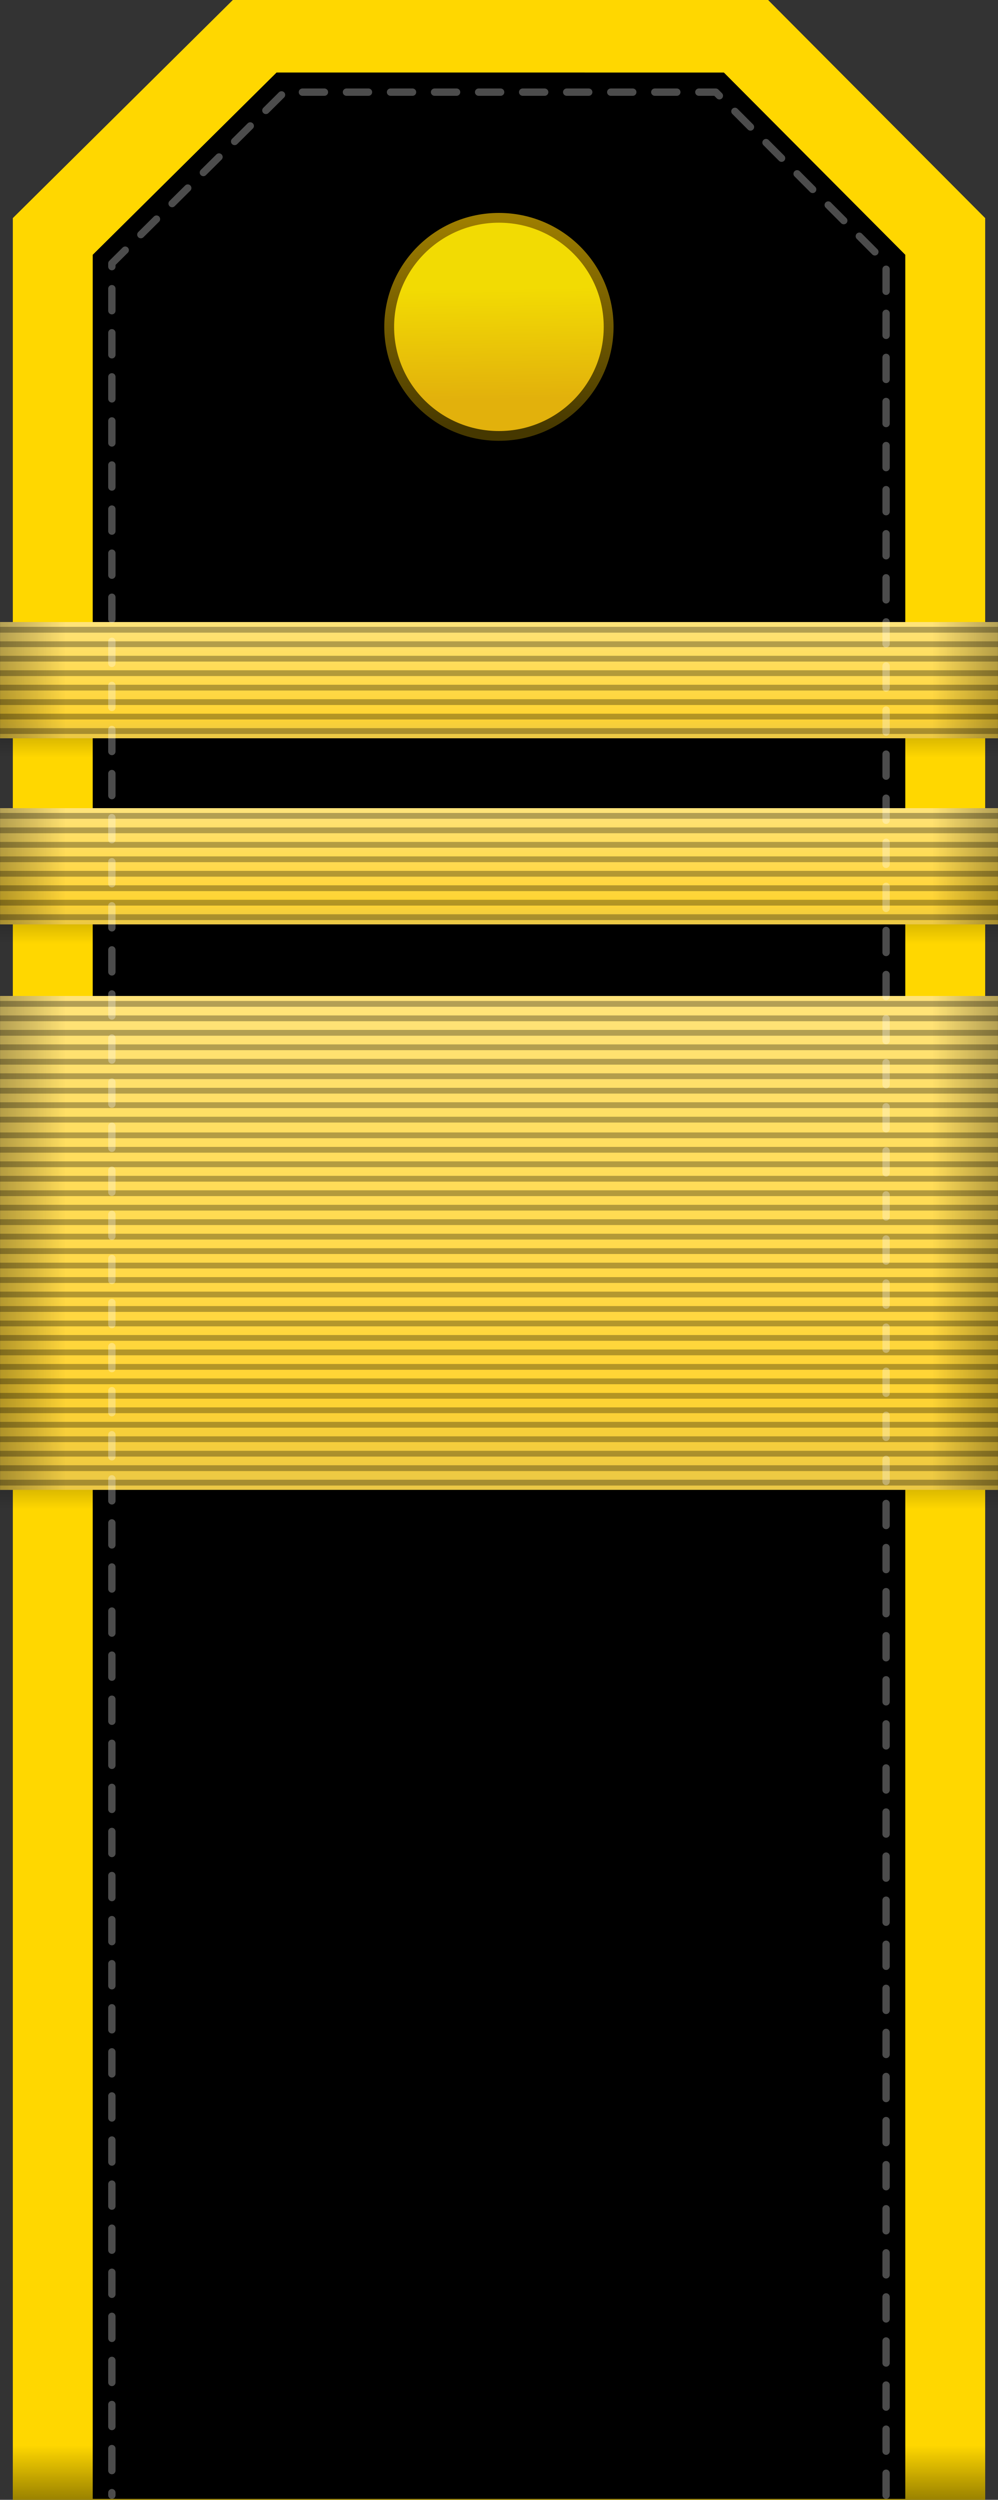 <?xml version="1.0" encoding="UTF-8" standalone="no"?>
<!-- Created with Inkscape (http://www.inkscape.org/) -->

<svg
   xmlns:dc="http://purl.org/dc/elements/1.1/"
   xmlns:cc="http://creativecommons.org/ns#"
   xmlns:rdf="http://www.w3.org/1999/02/22-rdf-syntax-ns#"
   xmlns:svg="http://www.w3.org/2000/svg"
   xmlns="http://www.w3.org/2000/svg"
   xmlns:xlink="http://www.w3.org/1999/xlink"
   xmlns:sodipodi="http://sodipodi.sourceforge.net/DTD/sodipodi-0.dtd"
   xmlns:inkscape="http://www.inkscape.org/namespaces/inkscape"
   inkscape:output_extension="org.inkscape.output.svg.inkscape"
   sodipodi:docname="Petty_Officer_First_Class_rank_insignia_vertical_(North_Korea).svg"
   version="1.0"
   height="510.406"
   width="203.916"
   inkscape:version="0.92.0 r15299"
   sodipodi:version="0.32"
   id="svg2">
  <rect width="100%" height="100%" fill="#333333" stroke="none"/>
  <sodipodi:namedview
     inkscape:window-height="1137"
     inkscape:window-width="1920"
     inkscape:pageshadow="2"
     inkscape:pageopacity="0.0"
     guidetolerance="10.0"
     gridtolerance="10.0"
     objecttolerance="10.0"
     borderopacity="1.0"
     bordercolor="#666666"
     pagecolor="#ffffff"
     id="base"
     showgrid="false"
     inkscape:zoom="1.4373389"
     inkscape:cx="128.13416"
     inkscape:cy="180.58533"
     inkscape:window-x="-8"
     inkscape:window-y="-8"
     inkscape:current-layer="svg2"
     inkscape:showpageshadow="true"
     inkscape:window-maximized="1"
     inkscape:snap-bbox="true"
     inkscape:bbox-paths="true"
     inkscape:bbox-nodes="true"
     inkscape:snap-bbox-edge-midpoints="false"
     inkscape:snap-bbox-midpoints="false"
     inkscape:object-nodes="true"
     fit-margin-top="0"
     fit-margin-left="0"
     fit-margin-right="0"
     fit-margin-bottom="0"
     inkscape:snap-nodes="true"
     inkscape:snap-page="true"
     showguides="true"
     inkscape:guide-bbox="true" />
  <defs
     id="defs5">
    <linearGradient
       id="linearGradient4174">
      <stop
         id="stop4176"
         offset="0"
         style="stop-color:#ffe379;stop-opacity:1;" />
      <stop
         style="stop-color:#ffd432;stop-opacity:1;"
         offset="0.805"
         id="stop4178" />
      <stop
         id="stop4180"
         offset="1"
         style="stop-color:#ebc846;stop-opacity:1;" />
    </linearGradient>
    <linearGradient
       inkscape:collect="always"
       id="linearGradient13673">
      <stop
         style="stop-color:#f2db03;stop-opacity:1"
         offset="0"
         id="stop13675" />
      <stop
         style="stop-color:#e2b10c;stop-opacity:1"
         offset="1"
         id="stop13677" />
    </linearGradient>
    <linearGradient
       inkscape:collect="always"
       id="linearGradient9538">
      <stop
         style="stop-color:#463800;stop-opacity:1"
         offset="0"
         id="stop9540" />
      <stop
         style="stop-color:#9e7e00;stop-opacity:1"
         offset="1"
         id="stop9542" />
    </linearGradient>
    <linearGradient
       id="linearGradient6644"
       inkscape:collect="always">
      <stop
         id="stop6646"
         offset="0"
         style="stop-color:#000000;stop-opacity:1;" />
      <stop
         id="stop6648"
         offset="1"
         style="stop-color:#000000;stop-opacity:0;" />
    </linearGradient>
    <linearGradient
       inkscape:collect="always"
       id="linearGradient7808">
      <stop
         style="stop-color:#000000;stop-opacity:1;"
         offset="0"
         id="stop7810" />
      <stop
         style="stop-color:#000000;stop-opacity:0;"
         offset="1"
         id="stop7812" />
    </linearGradient>
    <linearGradient
       inkscape:collect="always"
       xlink:href="#linearGradient13673"
       id="linearGradient13873"
       gradientUnits="userSpaceOnUse"
       x1="53.058"
       y1="26.357"
       x2="53.221"
       y2="38.215" />
    <linearGradient
       inkscape:collect="always"
       xlink:href="#linearGradient9538"
       id="linearGradient13875"
       gradientUnits="userSpaceOnUse"
       x1="54.252"
       y1="41.554"
       x2="53.767"
       y2="18.833" />
    <linearGradient
       inkscape:collect="always"
       xlink:href="#linearGradient6644"
       id="linearGradient3248"
       gradientUnits="userSpaceOnUse"
       gradientTransform="matrix(1.602,0,0,2.233,2.632,-759.131)"
       x1="62.934"
       y1="340.001"
       x2="62.934"
       y2="334.985" />
    <linearGradient
       inkscape:collect="always"
       xlink:href="#linearGradient7808"
       id="linearGradient3312"
       gradientUnits="userSpaceOnUse"
       gradientTransform="matrix(0,0.922,10.194,0,-884.273,66.1)"
       x1="-0.186"
       y1="137.479"
       x2="9.126"
       y2="137.479" />
    <linearGradient
       inkscape:collect="always"
       xlink:href="#linearGradient4174"
       id="linearGradient3314"
       gradientUnits="userSpaceOnUse"
       x1="248.159"
       y1="-29.252"
       x2="248.17"
       y2="70.573" />
    <linearGradient
       inkscape:collect="always"
       xlink:href="#linearGradient7808"
       id="linearGradient3316"
       gradientUnits="userSpaceOnUse"
       gradientTransform="matrix(1.477,0,0,5.042,151.06,-542.387)"
       x1="-0.186"
       y1="137.479"
       x2="9.126"
       y2="137.479" />
    <linearGradient
       inkscape:collect="always"
       xlink:href="#linearGradient7808"
       id="linearGradient3318"
       gradientUnits="userSpaceOnUse"
       gradientTransform="matrix(-1.477,0,0,5.042,354.942,-542.387)"
       x1="-0.186"
       y1="137.479"
       x2="9.126"
       y2="137.479" />
    <linearGradient
       inkscape:collect="always"
       xlink:href="#linearGradient7808"
       id="linearGradient3258"
       gradientUnits="userSpaceOnUse"
       gradientTransform="matrix(0,0.922,10.194,0,-884.273,66.1)"
       x1="-0.186"
       y1="137.479"
       x2="9.126"
       y2="137.479" />
    <linearGradient
       inkscape:collect="always"
       xlink:href="#linearGradient4174"
       id="linearGradient3260"
       gradientUnits="userSpaceOnUse"
       x1="248.159"
       y1="-29.252"
       x2="248.17"
       y2="70.573"
       gradientTransform="matrix(1,0,0,0.235,0,53.963)" />
    <linearGradient
       inkscape:collect="always"
       xlink:href="#linearGradient7808"
       id="linearGradient3262"
       gradientUnits="userSpaceOnUse"
       gradientTransform="matrix(1.477,0,0,1.187,151.06,-73.696)"
       x1="-0.186"
       y1="137.479"
       x2="9.126"
       y2="137.479" />
    <linearGradient
       inkscape:collect="always"
       xlink:href="#linearGradient7808"
       id="linearGradient3264"
       gradientUnits="userSpaceOnUse"
       gradientTransform="matrix(-1.477,0,0,1.187,354.942,-73.696)"
       x1="-0.186"
       y1="137.479"
       x2="9.126"
       y2="137.479" />
    <linearGradient
       inkscape:collect="always"
       xlink:href="#linearGradient7808"
       id="linearGradient3292"
       gradientUnits="userSpaceOnUse"
       gradientTransform="matrix(0,0.922,10.194,0,-884.273,66.1)"
       x1="-0.186"
       y1="137.479"
       x2="9.126"
       y2="137.479" />
    <linearGradient
       inkscape:collect="always"
       xlink:href="#linearGradient4174"
       id="linearGradient3294"
       gradientUnits="userSpaceOnUse"
       gradientTransform="matrix(1,0,0,0.235,0,53.963)"
       x1="248.159"
       y1="-29.252"
       x2="248.17"
       y2="70.573" />
    <linearGradient
       inkscape:collect="always"
       xlink:href="#linearGradient7808"
       id="linearGradient3296"
       gradientUnits="userSpaceOnUse"
       gradientTransform="matrix(1.477,0,0,1.187,151.06,-73.696)"
       x1="-0.186"
       y1="137.479"
       x2="9.126"
       y2="137.479" />
    <linearGradient
       inkscape:collect="always"
       xlink:href="#linearGradient7808"
       id="linearGradient3298"
       gradientUnits="userSpaceOnUse"
       gradientTransform="matrix(-1.477,0,0,1.187,354.942,-73.696)"
       x1="-0.186"
       y1="137.479"
       x2="9.126"
       y2="137.479" />
  </defs>
  <g
     id="g4652"
     transform="rotate(-90,255.197,255.209)">
    <path
       sodipodi:nodetypes="ccccccc"
       inkscape:connector-curvature="0"
       id="path6735"
       d="M 510.406,47.583 465.875,2.632 H 0 v 198.676 h 465.875 l 44.531,-44.356 z"
       style="color:#000000;font-style:normal;font-variant:normal;font-weight:normal;font-stretch:normal;font-size:medium;line-height:normal;font-family:Sans;-inkscape-font-specification:Sans;text-indent:0;text-align:start;text-decoration:none;text-decoration-line:none;letter-spacing:normal;word-spacing:normal;text-transform:none;writing-mode:lr-tb;direction:ltr;baseline-shift:baseline;text-anchor:start;overflow:visible;visibility:visible;fill:#ffd700;fill-opacity:1;stroke:none;stroke-width:13;marker:none;enable-background:accumulate" />
    <path
       style="color:#000000;font-style:normal;font-variant:normal;font-weight:normal;font-stretch:normal;font-size:medium;line-height:normal;font-family:Sans;-inkscape-font-specification:Sans;text-indent:0;text-align:start;text-decoration:none;text-decoration-line:none;letter-spacing:normal;word-spacing:normal;text-transform:none;writing-mode:lr-tb;direction:ltr;baseline-shift:baseline;text-anchor:start;overflow:visible;visibility:visible;fill:#000000;fill-opacity:1;stroke:none;stroke-width:13;marker:none;enable-background:accumulate"
       d="M 495.597,56.521 458.384,18.957 H 0.198 v 166.026 h 458.185 l 37.213,-37.066 z"
       id="path11864"
       inkscape:connector-curvature="0"
       sodipodi:nodetypes="ccccccc" />
    <g
       transform="rotate(90,213.905,62.874)"
       id="g12838">
      <path
         inkscape:connector-curvature="0"
         style="opacity:0.3;fill:url(#linearGradient3312);fill-opacity:1;stroke:none"
         d="M 151.06,66.1 H 354.942 V 79.001 H 151.06 Z"
         id="path8985" />
      <path
         inkscape:connector-curvature="0"
         id="path8632"
         d="M 151.06,-30.274 V 70.573 H 354.942 V -30.274 Z"
         style="fill:url(#linearGradient3314);fill-opacity:1;stroke:none" />
      <path
         id="path8640"
         d="M 151.634,-1.819 H 354.368"
         style="opacity:0.3;fill:#ebc846;fill-opacity:1;stroke:#000000;stroke-width:1.182;stroke-linecap:square;stroke-linejoin:miter;stroke-miterlimit:4;stroke-dasharray:none;stroke-dashoffset:0;stroke-opacity:1"
         inkscape:connector-curvature="0" />
      <path
         style="opacity:0.3;fill:#ebc846;fill-opacity:1;stroke:#000000;stroke-width:1.182;stroke-linecap:square;stroke-linejoin:miter;stroke-miterlimit:4;stroke-dasharray:none;stroke-dashoffset:0;stroke-opacity:1"
         d="M 151.634,1.136 H 354.368"
         id="path8642"
         inkscape:connector-curvature="0" />
      <path
         id="path8644"
         d="M 151.634,4.09 H 354.368"
         style="opacity:0.3;fill:#ebc846;fill-opacity:1;stroke:#000000;stroke-width:1.182;stroke-linecap:square;stroke-linejoin:miter;stroke-miterlimit:4;stroke-dasharray:none;stroke-dashoffset:0;stroke-opacity:1"
         inkscape:connector-curvature="0" />
      <path
         style="opacity:0.3;fill:#ebc846;fill-opacity:1;stroke:#000000;stroke-width:1.182;stroke-linecap:square;stroke-linejoin:miter;stroke-miterlimit:4;stroke-dasharray:none;stroke-dashoffset:0;stroke-opacity:1"
         d="M 151.634,7.045 H 354.368"
         id="path8646"
         inkscape:connector-curvature="0" />
      <path
         id="path8648"
         d="M 151.634,10 H 354.368"
         style="opacity:0.3;fill:#ebc846;fill-opacity:1;stroke:#000000;stroke-width:1.182;stroke-linecap:square;stroke-linejoin:miter;stroke-miterlimit:4;stroke-dasharray:none;stroke-dashoffset:0;stroke-opacity:1"
         inkscape:connector-curvature="0" />
      <path
         style="opacity:0.3;fill:#ebc846;fill-opacity:1;stroke:#000000;stroke-width:1.182;stroke-linecap:square;stroke-linejoin:miter;stroke-miterlimit:4;stroke-dasharray:none;stroke-dashoffset:0;stroke-opacity:1"
         d="M 151.634,12.955 H 354.368"
         id="path8650"
         inkscape:connector-curvature="0" />
      <path
         id="path8652"
         d="M 151.634,15.91 H 354.368"
         style="opacity:0.3;fill:#ebc846;fill-opacity:1;stroke:#000000;stroke-width:1.182;stroke-linecap:square;stroke-linejoin:miter;stroke-miterlimit:4;stroke-dasharray:none;stroke-dashoffset:0;stroke-opacity:1"
         inkscape:connector-curvature="0" />
      <path
         style="opacity:0.3;fill:#ebc846;fill-opacity:1;stroke:#000000;stroke-width:1.182;stroke-linecap:square;stroke-linejoin:miter;stroke-miterlimit:4;stroke-dasharray:none;stroke-dashoffset:0;stroke-opacity:1"
         d="M 151.634,18.864 H 354.368"
         id="path8654"
         inkscape:connector-curvature="0" />
      <path
         id="path8656"
         d="M 151.634,21.819 H 354.368"
         style="opacity:0.3;fill:#ebc846;fill-opacity:1;stroke:#000000;stroke-width:1.182;stroke-linecap:square;stroke-linejoin:miter;stroke-miterlimit:4;stroke-dasharray:none;stroke-dashoffset:0;stroke-opacity:1"
         inkscape:connector-curvature="0" />
      <path
         style="opacity:0.3;fill:#ebc846;fill-opacity:1;stroke:#000000;stroke-width:1.182;stroke-linecap:square;stroke-linejoin:miter;stroke-miterlimit:4;stroke-dasharray:none;stroke-dashoffset:0;stroke-opacity:1"
         d="M 151.634,24.774 H 354.368"
         id="path8658"
         inkscape:connector-curvature="0" />
      <path
         id="path8743"
         d="M 151.634,27.729 H 354.368"
         style="opacity:0.3;fill:#ebc846;fill-opacity:1;stroke:#000000;stroke-width:1.182;stroke-linecap:square;stroke-linejoin:miter;stroke-miterlimit:4;stroke-dasharray:none;stroke-dashoffset:0;stroke-opacity:1"
         inkscape:connector-curvature="0" />
      <path
         style="opacity:0.3;fill:#ebc846;fill-opacity:1;stroke:#000000;stroke-width:1.182;stroke-linecap:square;stroke-linejoin:miter;stroke-miterlimit:4;stroke-dasharray:none;stroke-dashoffset:0;stroke-opacity:1"
         d="M 151.634,30.684 H 354.368"
         id="path8745"
         inkscape:connector-curvature="0" />
      <path
         id="path8747"
         d="M 151.634,33.638 H 354.368"
         style="opacity:0.3;fill:#ebc846;fill-opacity:1;stroke:#000000;stroke-width:1.182;stroke-linecap:square;stroke-linejoin:miter;stroke-miterlimit:4;stroke-dasharray:none;stroke-dashoffset:0;stroke-opacity:1"
         inkscape:connector-curvature="0" />
      <path
         style="opacity:0.3;fill:#ebc846;fill-opacity:1;stroke:#000000;stroke-width:1.182;stroke-linecap:square;stroke-linejoin:miter;stroke-miterlimit:4;stroke-dasharray:none;stroke-dashoffset:0;stroke-opacity:1"
         d="M 151.634,36.593 H 354.368"
         id="path8749"
         inkscape:connector-curvature="0" />
      <path
         id="path8751"
         d="M 151.634,39.548 H 354.368"
         style="opacity:0.3;fill:#ebc846;fill-opacity:1;stroke:#000000;stroke-width:1.182;stroke-linecap:square;stroke-linejoin:miter;stroke-miterlimit:4;stroke-dasharray:none;stroke-dashoffset:0;stroke-opacity:1"
         inkscape:connector-curvature="0" />
      <path
         style="opacity:0.3;fill:#ebc846;fill-opacity:1;stroke:#000000;stroke-width:1.182;stroke-linecap:square;stroke-linejoin:miter;stroke-miterlimit:4;stroke-dasharray:none;stroke-dashoffset:0;stroke-opacity:1"
         d="M 151.634,42.503 H 354.368"
         id="path8753"
         inkscape:connector-curvature="0" />
      <path
         id="path8755"
         d="M 151.634,45.458 H 354.368"
         style="opacity:0.3;fill:#ebc846;fill-opacity:1;stroke:#000000;stroke-width:1.182;stroke-linecap:square;stroke-linejoin:miter;stroke-miterlimit:4;stroke-dasharray:none;stroke-dashoffset:0;stroke-opacity:1"
         inkscape:connector-curvature="0" />
      <path
         style="opacity:0.3;fill:#ebc846;fill-opacity:1;stroke:#000000;stroke-width:1.182;stroke-linecap:square;stroke-linejoin:miter;stroke-miterlimit:4;stroke-dasharray:none;stroke-dashoffset:0;stroke-opacity:1"
         d="M 151.634,48.412 H 354.368"
         id="path8757"
         inkscape:connector-curvature="0" />
      <path
         id="path8759"
         d="M 151.634,51.367 H 354.368"
         style="opacity:0.3;fill:#ebc846;fill-opacity:1;stroke:#000000;stroke-width:1.182;stroke-linecap:square;stroke-linejoin:miter;stroke-miterlimit:4;stroke-dasharray:none;stroke-dashoffset:0;stroke-opacity:1"
         inkscape:connector-curvature="0" />
      <path
         style="opacity:0.3;fill:#ebc846;fill-opacity:1;stroke:#000000;stroke-width:1.182;stroke-linecap:square;stroke-linejoin:miter;stroke-miterlimit:4;stroke-dasharray:none;stroke-dashoffset:0;stroke-opacity:1"
         d="M 151.634,54.322 H 354.368"
         id="path8761"
         inkscape:connector-curvature="0" />
      <path
         id="path8763"
         d="M 151.634,57.277 H 354.368"
         style="opacity:0.3;fill:#ebc846;fill-opacity:1;stroke:#000000;stroke-width:1.182;stroke-linecap:square;stroke-linejoin:miter;stroke-miterlimit:4;stroke-dasharray:none;stroke-dashoffset:0;stroke-opacity:1"
         inkscape:connector-curvature="0" />
      <path
         style="opacity:0.3;fill:#ebc846;fill-opacity:1;stroke:#000000;stroke-width:1.182;stroke-linecap:square;stroke-linejoin:miter;stroke-miterlimit:4;stroke-dasharray:none;stroke-dashoffset:0;stroke-opacity:1"
         d="M 151.634,60.232 H 354.368"
         id="path8765"
         inkscape:connector-curvature="0" />
      <path
         id="path8767"
         d="M 151.634,63.186 H 354.368"
         style="opacity:0.3;fill:#ebc846;fill-opacity:1;stroke:#000000;stroke-width:1.182;stroke-linecap:square;stroke-linejoin:miter;stroke-miterlimit:4;stroke-dasharray:none;stroke-dashoffset:0;stroke-opacity:1"
         inkscape:connector-curvature="0" />
      <path
         style="opacity:0.3;fill:#ebc846;fill-opacity:1;stroke:#000000;stroke-width:1.182;stroke-linecap:square;stroke-linejoin:miter;stroke-miterlimit:4;stroke-dasharray:none;stroke-dashoffset:0;stroke-opacity:1"
         d="M 151.634,66.141 H 354.368"
         id="path8769"
         inkscape:connector-curvature="0" />
      <path
         id="path8771"
         d="M 151.634,69.096 H 354.368"
         style="opacity:0.3;fill:#ebc846;fill-opacity:1;stroke:#000000;stroke-width:1.182;stroke-linecap:square;stroke-linejoin:miter;stroke-miterlimit:4;stroke-dasharray:none;stroke-dashoffset:0;stroke-opacity:1"
         inkscape:connector-curvature="0" />
      <path
         inkscape:connector-curvature="0"
         id="path8634"
         d="M 151.06,-30.274 V 70.573 h 20.684 V -30.274 Z"
         style="opacity:0.3;fill:url(#linearGradient3316);fill-opacity:1;stroke:none" />
      <path
         inkscape:connector-curvature="0"
         id="path8636"
         d="M 354.942,-30.274 V 70.573 H 334.258 V -30.274 Z"
         style="opacity:0.3;fill:url(#linearGradient3318);fill-opacity:1;stroke:none" />
      <path
         inkscape:connector-curvature="0"
         id="path12820"
         d="M 151.634,-28.661 H 354.368"
         style="opacity:0.3;fill:#ebc846;fill-opacity:1;stroke:#000000;stroke-width:1.182;stroke-linecap:square;stroke-linejoin:miter;stroke-miterlimit:4;stroke-dasharray:none;stroke-dashoffset:0;stroke-opacity:1" />
      <path
         inkscape:connector-curvature="0"
         style="opacity:0.3;fill:#ebc846;fill-opacity:1;stroke:#000000;stroke-width:1.182;stroke-linecap:square;stroke-linejoin:miter;stroke-miterlimit:4;stroke-dasharray:none;stroke-dashoffset:0;stroke-opacity:1"
         d="M 151.634,-25.706 H 354.368"
         id="path12822" />
      <path
         inkscape:connector-curvature="0"
         id="path12824"
         d="M 151.634,-22.751 H 354.368"
         style="opacity:0.3;fill:#ebc846;fill-opacity:1;stroke:#000000;stroke-width:1.182;stroke-linecap:square;stroke-linejoin:miter;stroke-miterlimit:4;stroke-dasharray:none;stroke-dashoffset:0;stroke-opacity:1" />
      <path
         inkscape:connector-curvature="0"
         style="opacity:0.3;fill:#ebc846;fill-opacity:1;stroke:#000000;stroke-width:1.182;stroke-linecap:square;stroke-linejoin:miter;stroke-miterlimit:4;stroke-dasharray:none;stroke-dashoffset:0;stroke-opacity:1"
         d="M 151.634,-19.796 H 354.368"
         id="path12826" />
      <path
         inkscape:connector-curvature="0"
         id="path12828"
         d="M 151.634,-16.842 H 354.368"
         style="opacity:0.3;fill:#ebc846;fill-opacity:1;stroke:#000000;stroke-width:1.182;stroke-linecap:square;stroke-linejoin:miter;stroke-miterlimit:4;stroke-dasharray:none;stroke-dashoffset:0;stroke-opacity:1" />
      <path
         inkscape:connector-curvature="0"
         style="opacity:0.3;fill:#ebc846;fill-opacity:1;stroke:#000000;stroke-width:1.182;stroke-linecap:square;stroke-linejoin:miter;stroke-miterlimit:4;stroke-dasharray:none;stroke-dashoffset:0;stroke-opacity:1"
         d="M 151.634,-13.887 H 354.368"
         id="path12830" />
      <path
         inkscape:connector-curvature="0"
         id="path12832"
         d="M 151.634,-10.932 H 354.368"
         style="opacity:0.3;fill:#ebc846;fill-opacity:1;stroke:#000000;stroke-width:1.182;stroke-linecap:square;stroke-linejoin:miter;stroke-miterlimit:4;stroke-dasharray:none;stroke-dashoffset:0;stroke-opacity:1" />
      <path
         inkscape:connector-curvature="0"
         style="opacity:0.3;fill:#ebc846;fill-opacity:1;stroke:#000000;stroke-width:1.182;stroke-linecap:square;stroke-linejoin:miter;stroke-miterlimit:4;stroke-dasharray:none;stroke-dashoffset:0;stroke-opacity:1"
         d="M 151.634,-7.977 H 354.368"
         id="path12834" />
      <path
         inkscape:connector-curvature="0"
         id="path12836"
         d="M 151.634,-5.022 H 354.368"
         style="opacity:0.3;fill:#ebc846;fill-opacity:1;stroke:#000000;stroke-width:1.182;stroke-linecap:square;stroke-linejoin:miter;stroke-miterlimit:4;stroke-dasharray:none;stroke-dashoffset:0;stroke-opacity:1" />
    </g>
    <rect
       transform="rotate(90)"
       y="-11.164"
       x="2.632"
       height="11.164"
       width="198.676"
       id="rect13529"
       style="opacity:0.4;fill:url(#linearGradient3248);fill-opacity:1;stroke:none" />
    <circle
       style="fill:url(#linearGradient13873);fill-opacity:1;fill-rule:evenodd;stroke:url(#linearGradient13875);stroke-width:1.047;stroke-linecap:butt;stroke-linejoin:round;stroke-miterlimit:4;stroke-dasharray:none;stroke-dashoffset:0;stroke-opacity:1"
       id="Button"
       transform="matrix(0,1.919,-1.906,0,501.757,0.762)"
       cx="52.731"
       cy="30.478"
       r="11.683" />
    <g
       id="g3180"
       transform="rotate(90,271.634,120.603)">
      <path
         id="path3182"
         d="M 151.06,66.1 H 354.942 V 79.001 H 151.06 Z"
         style="opacity:0.3;fill:url(#linearGradient3258);fill-opacity:1;stroke:none"
         inkscape:connector-curvature="0" />
      <path
         style="fill:url(#linearGradient3260);fill-opacity:1;stroke:none"
         d="M 151.06,46.837 V 70.573 H 354.942 V 46.837 Z"
         id="path3184"
         inkscape:connector-curvature="0" />
      <path
         inkscape:connector-curvature="0"
         id="path3220"
         d="M 151.634,48.412 H 354.368"
         style="opacity:0.3;fill:#ebc846;fill-opacity:1;stroke:#000000;stroke-width:1.182;stroke-linecap:square;stroke-linejoin:miter;stroke-miterlimit:4;stroke-dasharray:none;stroke-dashoffset:0;stroke-opacity:1" />
      <path
         inkscape:connector-curvature="0"
         style="opacity:0.3;fill:#ebc846;fill-opacity:1;stroke:#000000;stroke-width:1.182;stroke-linecap:square;stroke-linejoin:miter;stroke-miterlimit:4;stroke-dasharray:none;stroke-dashoffset:0;stroke-opacity:1"
         d="M 151.634,51.367 H 354.368"
         id="path3222" />
      <path
         inkscape:connector-curvature="0"
         id="path3224"
         d="M 151.634,54.322 H 354.368"
         style="opacity:0.3;fill:#ebc846;fill-opacity:1;stroke:#000000;stroke-width:1.182;stroke-linecap:square;stroke-linejoin:miter;stroke-miterlimit:4;stroke-dasharray:none;stroke-dashoffset:0;stroke-opacity:1" />
      <path
         inkscape:connector-curvature="0"
         style="opacity:0.3;fill:#ebc846;fill-opacity:1;stroke:#000000;stroke-width:1.182;stroke-linecap:square;stroke-linejoin:miter;stroke-miterlimit:4;stroke-dasharray:none;stroke-dashoffset:0;stroke-opacity:1"
         d="M 151.634,57.277 H 354.368"
         id="path3226" />
      <path
         inkscape:connector-curvature="0"
         id="path3228"
         d="M 151.634,60.232 H 354.368"
         style="opacity:0.3;fill:#ebc846;fill-opacity:1;stroke:#000000;stroke-width:1.182;stroke-linecap:square;stroke-linejoin:miter;stroke-miterlimit:4;stroke-dasharray:none;stroke-dashoffset:0;stroke-opacity:1" />
      <path
         inkscape:connector-curvature="0"
         style="opacity:0.3;fill:#ebc846;fill-opacity:1;stroke:#000000;stroke-width:1.182;stroke-linecap:square;stroke-linejoin:miter;stroke-miterlimit:4;stroke-dasharray:none;stroke-dashoffset:0;stroke-opacity:1"
         d="M 151.634,63.186 H 354.368"
         id="path3230" />
      <path
         inkscape:connector-curvature="0"
         id="path3232"
         d="M 151.634,66.141 H 354.368"
         style="opacity:0.3;fill:#ebc846;fill-opacity:1;stroke:#000000;stroke-width:1.182;stroke-linecap:square;stroke-linejoin:miter;stroke-miterlimit:4;stroke-dasharray:none;stroke-dashoffset:0;stroke-opacity:1" />
      <path
         inkscape:connector-curvature="0"
         style="opacity:0.3;fill:#ebc846;fill-opacity:1;stroke:#000000;stroke-width:1.182;stroke-linecap:square;stroke-linejoin:miter;stroke-miterlimit:4;stroke-dasharray:none;stroke-dashoffset:0;stroke-opacity:1"
         d="M 151.634,69.096 H 354.368"
         id="path3234" />
      <path
         style="opacity:0.3;fill:url(#linearGradient3262);fill-opacity:1;stroke:none"
         d="m 151.06,46.837 v 23.736 h 20.684 V 46.837 Z"
         id="path3236"
         inkscape:connector-curvature="0" />
      <path
         style="opacity:0.3;fill:url(#linearGradient3264);fill-opacity:1;stroke:none"
         d="M 354.942,46.837 V 70.573 H 334.258 V 46.837 Z"
         id="path3238"
         inkscape:connector-curvature="0" />
    </g>
    <g
       transform="rotate(90,290.634,139.603)"
       id="g3266">
      <path
         inkscape:connector-curvature="0"
         style="opacity:0.3;fill:url(#linearGradient3292);fill-opacity:1;stroke:none"
         d="M 151.06,66.1 H 354.942 V 79.001 H 151.06 Z"
         id="path3268" />
      <path
         inkscape:connector-curvature="0"
         id="path3270"
         d="M 151.06,46.837 V 70.573 H 354.942 V 46.837 Z"
         style="fill:url(#linearGradient3294);fill-opacity:1;stroke:none" />
      <path
         style="opacity:0.3;fill:#ebc846;fill-opacity:1;stroke:#000000;stroke-width:1.182;stroke-linecap:square;stroke-linejoin:miter;stroke-miterlimit:4;stroke-dasharray:none;stroke-dashoffset:0;stroke-opacity:1"
         d="M 151.634,48.412 H 354.368"
         id="path3272"
         inkscape:connector-curvature="0" />
      <path
         id="path3274"
         d="M 151.634,51.367 H 354.368"
         style="opacity:0.3;fill:#ebc846;fill-opacity:1;stroke:#000000;stroke-width:1.182;stroke-linecap:square;stroke-linejoin:miter;stroke-miterlimit:4;stroke-dasharray:none;stroke-dashoffset:0;stroke-opacity:1"
         inkscape:connector-curvature="0" />
      <path
         style="opacity:0.3;fill:#ebc846;fill-opacity:1;stroke:#000000;stroke-width:1.182;stroke-linecap:square;stroke-linejoin:miter;stroke-miterlimit:4;stroke-dasharray:none;stroke-dashoffset:0;stroke-opacity:1"
         d="M 151.634,54.322 H 354.368"
         id="path3276"
         inkscape:connector-curvature="0" />
      <path
         id="path3278"
         d="M 151.634,57.277 H 354.368"
         style="opacity:0.3;fill:#ebc846;fill-opacity:1;stroke:#000000;stroke-width:1.182;stroke-linecap:square;stroke-linejoin:miter;stroke-miterlimit:4;stroke-dasharray:none;stroke-dashoffset:0;stroke-opacity:1"
         inkscape:connector-curvature="0" />
      <path
         style="opacity:0.3;fill:#ebc846;fill-opacity:1;stroke:#000000;stroke-width:1.182;stroke-linecap:square;stroke-linejoin:miter;stroke-miterlimit:4;stroke-dasharray:none;stroke-dashoffset:0;stroke-opacity:1"
         d="M 151.634,60.232 H 354.368"
         id="path3280"
         inkscape:connector-curvature="0" />
      <path
         id="path3282"
         d="M 151.634,63.186 H 354.368"
         style="opacity:0.3;fill:#ebc846;fill-opacity:1;stroke:#000000;stroke-width:1.182;stroke-linecap:square;stroke-linejoin:miter;stroke-miterlimit:4;stroke-dasharray:none;stroke-dashoffset:0;stroke-opacity:1"
         inkscape:connector-curvature="0" />
      <path
         style="opacity:0.3;fill:#ebc846;fill-opacity:1;stroke:#000000;stroke-width:1.182;stroke-linecap:square;stroke-linejoin:miter;stroke-miterlimit:4;stroke-dasharray:none;stroke-dashoffset:0;stroke-opacity:1"
         d="M 151.634,66.141 H 354.368"
         id="path3284"
         inkscape:connector-curvature="0" />
      <path
         id="path3286"
         d="M 151.634,69.096 H 354.368"
         style="opacity:0.3;fill:#ebc846;fill-opacity:1;stroke:#000000;stroke-width:1.182;stroke-linecap:square;stroke-linejoin:miter;stroke-miterlimit:4;stroke-dasharray:none;stroke-dashoffset:0;stroke-opacity:1"
         inkscape:connector-curvature="0" />
      <path
         inkscape:connector-curvature="0"
         id="path3288"
         d="m 151.06,46.837 v 23.736 h 20.684 V 46.837 Z"
         style="opacity:0.3;fill:url(#linearGradient3296);fill-opacity:1;stroke:none" />
      <path
         inkscape:connector-curvature="0"
         id="path3290"
         d="M 354.942,46.837 V 70.573 H 334.258 V 46.837 Z"
         style="opacity:0.3;fill:url(#linearGradient3298);fill-opacity:1;stroke:none" />
    </g>
    <path
       sodipodi:nodetypes="cccccc"
       style="color:#000000;font-style:normal;font-variant:normal;font-weight:normal;font-stretch:normal;font-size:medium;line-height:normal;font-family:Sans;-inkscape-font-specification:Sans;text-indent:0;text-align:start;text-decoration:none;text-decoration-line:none;letter-spacing:normal;word-spacing:normal;text-transform:none;writing-mode:lr-tb;direction:ltr;baseline-shift:baseline;text-anchor:start;overflow:visible;visibility:visible;opacity:0.3;fill:none;stroke:#ffffff;stroke-width:1.5;stroke-linecap:round;stroke-linejoin:round;stroke-miterlimit:4;stroke-dasharray:4.5, 4.5;stroke-dashoffset:0;marker:none;enable-background:accumulate"
       d="m 0.932,181.061 c 150.833,0 304.92,0 455.753,0 11.635,-11.6 23.271,-23.2 34.906,-34.8 0,-29.388 0,-58.775 0,-88.163 -11.656,-11.743 -23.312,-23.486 -34.969,-35.228 -150.812,0 -304.878,0 -455.691,0"
       id="path13042"
       inkscape:connector-curvature="0" />
  </g>
</svg>
